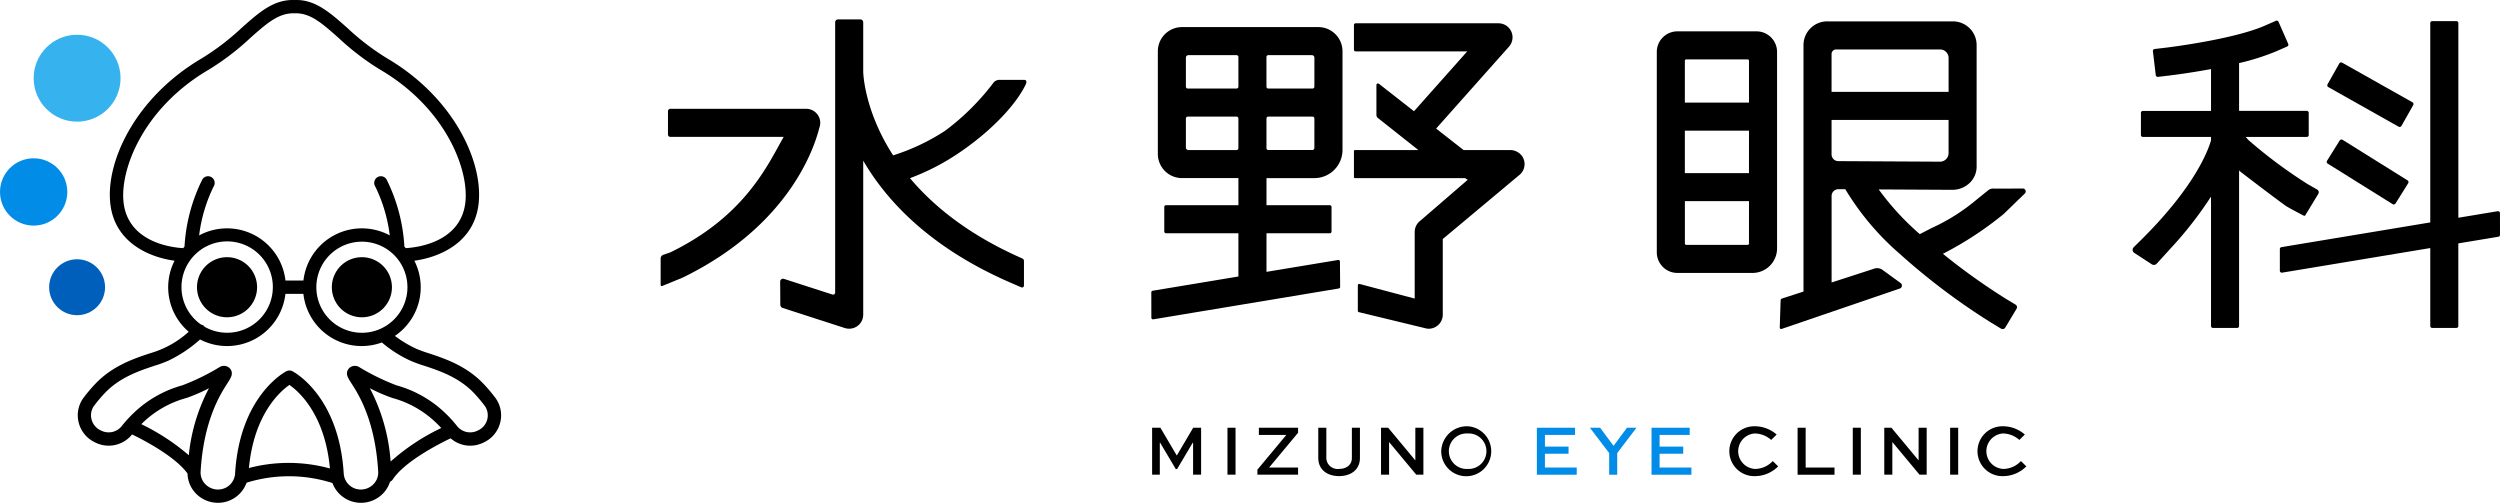 <svg xmlns="http://www.w3.org/2000/svg" width="380" height="76.428" viewBox="0 0 380 76.428"><defs><style>.b{fill:#018ce8}</style></defs><g transform="translate(100.42 2.947)"><path d="M23.868 14.499a2.135 2.135 0 00-1.746-.907H1.475a.362.362 0 00-.363.362v3.545a.362.362 0 00.363.362h17.223c-2.383 4.159-5.777 11.98-17.221 17.551l-1.079.373a.594.594 0 00-.4.561v4.008a.179.179 0 00.248.165l3.1-1.272c17.847-8.686 20.579-22.223 20.786-22.8a2.136 2.136 0 00-.264-1.948z"/><path d="M55.261 9.196h-3.936a1.372 1.372 0 00-.664.33 36.686 36.686 0 01-7.391 7.38 31.909 31.909 0 01-7.934 3.762c-4.315-6.68-4.543-12.318-4.547-12.752V.438a.436.436 0 00-.436-.436h-3.394a.436.436 0 00-.435.436v41.083a.315.315 0 01-.413.3l-7.378-2.382a.434.434 0 00-.568.416l.023 3.518a.519.519 0 00.359.489L28 46.916a2.159 2.159 0 00.656.1 2.133 2.133 0 002.133-2.134V21.471c3.6 6.184 10.232 13.287 22.479 18.585l1.554.672a.288.288 0 00.4-.264v-3.736a.433.433 0 00-.26-.394c-8.1-3.546-13.483-7.94-17.066-12.2a34.608 34.608 0 007.128-3.63c5.241-3.472 9.023-7.59 10.479-10.64.161-.331.127-.674-.242-.668zm73.81 10.664h-7.03l-4.17-3.265 11.076-12.451a2.133 2.133 0 00-1.594-3.55h-21.717a.257.257 0 00-.257.257v3.753a.256.256 0 00.257.257h16.965l-8.094 9.1-5.322-4.166a.241.241 0 00-.39.19v4.533a.6.6 0 00.227.469l6.154 4.874h-9.649a.148.148 0 00-.148.147v3.97a.148.148 0 00.148.148h17.023c-.619 0 .216.193.094.283l-7.169 6.188a2.134 2.134 0 00-.86 1.711v10.129l-8.4-2.229a.216.216 0 00-.246.214v3.87a.216.216 0 00.187.214l10.3 2.493a2.218 2.218 0 00.291.02 2.135 2.135 0 002.134-2.134v-11.5l11.574-9.677a2.135 2.135 0 00.507-2.888 2.236 2.236 0 00-1.891-.96zM99.967 1.171H79.242a3.675 3.675 0 00-3.671 3.672v15.61a3.675 3.675 0 003.671 3.671h8.576v4.12h-11a.268.268 0 00-.267.267v3.73a.268.268 0 00.267.268h11v6.572l-13.045 2.166a.246.246 0 00-.194.242l.008 3.86a.247.247 0 00.3.241l28.2-4.689a.246.246 0 00.194-.244l-.029-3.844a.248.248 0 00-.3-.24l-10.866 1.8v-5.862h9.619a.268.268 0 00.267-.268v-3.73a.268.268 0 00-.267-.267h-9.619v-4.12h7.278a4.281 4.281 0 004.277-4.276v-15a3.676 3.676 0 00-3.674-3.679zM79.836 5.816a.38.38 0 01.38-.379h7.321a.28.28 0 01.28.28v4.516a.28.28 0 01-.28.28h-7.42a.281.281 0 01-.281-.28zm7.7 14.042h-7.321a.38.38 0 01-.38-.38v-4.417a.282.282 0 01.281-.281h7.42a.281.281 0 01.28.281v4.516a.281.281 0 01-.278.282zm11.83-.318a.318.318 0 01-.318.318h-6.684a.282.282 0 01-.281-.281v-4.516a.282.282 0 01.281-.281h6.723a.281.281 0 01.28.281zm0-9.307a.28.28 0 01-.28.28h-6.725a.281.281 0 01-.281-.28V5.717a.281.281 0 01.281-.28h6.628a.38.38 0 01.38.38zm67.197-8.416h-12.018a3.131 3.131 0 00-3.132 3.132v30.459a3.133 3.133 0 003.132 3.132h11.414a3.735 3.735 0 003.735-3.735V4.948a3.131 3.131 0 00-3.131-3.131zm-1.14 32.255a.2.2 0 01-.2.2h-9.341a.2.2 0 01-.2-.2V27.63h9.744zm0-10.707h-9.745v-6.452h9.748zm-9.745-10.718V6.283a.2.2 0 01.2-.2h9.348a.2.2 0 01.2.2v6.364zm94.071 17.188a.178.178 0 00.242-.067l1.971-3.247a.472.472 0 00-.169-.655l-1.435-.82a73.22 73.22 0 01-9.016-6.707l-.424-.47h9.287a.3.3 0 00.3-.292v-3.374a.294.294 0 00-.294-.294h-10.29V6.644a35.611 35.611 0 005.635-1.788l1.684-.739a.294.294 0 00.151-.388L245.915.362a.293.293 0 00-.388-.151l-1.683.738c-4.816 2.111-14.839 3.324-14.939 3.336l-1.826.217a.294.294 0 00-.257.328l.434 3.65a.3.3 0 00.328.259l1.825-.218c.219-.026 2.923-.353 6.246-.97v6.359h-10.36a.294.294 0 00-.294.294v3.373a.3.3 0 00.294.294h10.36v.523c-.531 1.818-2.681 7.283-10.721 15.221l-1.034 1.022a.548.548 0 00.085.848l2.666 1.741a.587.587 0 00.755-.1l2.057-2.258a57.651 57.651 0 006.191-7.93v19.669a.294.294 0 00.294.294h3.677a.294.294 0 00.294-.294V22.85a.286.286 0 00.113.232c.753.578 5.074 3.89 6.975 5.252.398.285 2.742 1.501 2.742 1.501z"/><path d="M279.575 29.446a.3.3 0 00-.346-.289l-5.978.993V.56a.294.294 0 00-.294-.294h-3.682a.294.294 0 00-.294.294v30.3l-22.62 3.758a.294.294 0 00-.244.289v3.3a.294.294 0 00.346.289l22.518-3.739v11.849a.294.294 0 00.294.294h3.677a.294.294 0 00.294-.294V34.049l6.09-1.012a.294.294 0 00.244-.29zm-72.47-3.735l-4.42.011a1.178 1.178 0 00-.9.252l-1.752 1.414a29.414 29.414 0 01-6.765 4.287c-.752.384-1.367.7-1.88.968a20.17 20.17 0 00-.169-.149 40.478 40.478 0 01-6.075-6.649l11.17.062h.023a3.8 3.8 0 002.668-1.083 3.407 3.407 0 001.022-2.427V3.812a3.607 3.607 0 00-3.69-3.51h-18.935a3.606 3.606 0 00-3.69 3.51V41.37l-3.279 1.063a.326.326 0 00-.2.291l-.131 4.117a.215.215 0 00.3.206l17.974-6.144a.477.477 0 00.1-.828l-2.737-1.99a1.416 1.416 0 00-1.363-.168l-6.393 2.072V26.836a1.024 1.024 0 011.03-1.024h1.05a40.879 40.879 0 008.3 9.845 100.69 100.69 0 0013.946 10.488l1.441.866a.453.453 0 00.621-.154l1.732-2.88a.453.453 0 00-.155-.62l-1.441-.866a96.6 96.6 0 01-9.605-6.862l.311-.159a52.137 52.137 0 008.92-5.884l3.2-3.1a.442.442 0 00-.228-.775zM178.666 4.568h15.8a1.3 1.3 0 011.3 1.3v5.15h-17.789V5.256a.688.688 0 01.689-.688zm-.689 15.953v-5.234h17.786v5.041a1.3 1.3 0 01-1.31 1.3l-15.457-.084a1.024 1.024 0 01-1.019-1.023z"/><rect width="4.266" height="12.27" rx=".296" transform="rotate(-58.025 146.175 -217.328)"/><rect width="4.266" height="12.894" rx=".296" transform="rotate(-60.6 135.282 -211.593)"/></g><path d="M34.51 48.227a4.567 4.567 0 10-4.567-4.567 4.572 4.572 0 004.567 4.567zm20.497-9.134a4.567 4.567 0 104.567 4.566 4.572 4.572 0 00-4.567-4.566z"/><path d="M75.248 60.408a24.537 24.537 0 00-1.751-2.064c-2.627-2.767-5.951-3.864-8.379-4.664a18.575 18.575 0 01-1.871-.682 17.611 17.611 0 01-3.226-1.939 8.91 8.91 0 002.96-11.43c3.681-.5 8.837-2.592 9.709-8.236.99-6.41-3.543-16.494-13.9-22.556a37.231 37.231 0 01-5.992-4.586c-2.643-2.347-4.94-4.378-8-4.245-3.174-.143-5.443 1.9-8.085 4.245a37.242 37.242 0 01-5.993 4.586c-10.352 6.062-14.885 16.146-13.894 22.556.872 5.644 6.028 7.74 9.708 8.236a8.893 8.893 0 002.149 10.8 14.77 14.77 0 01-5.816 3.25c-2.428.8-5.753 1.9-8.378 4.664a24.337 24.337 0 00-1.752 2.064 4.49 4.49 0 00-.791 3.766 4.542 4.542 0 002.434 3.037l.164.08a4.55 4.55 0 005.532-1.257c1.775.86 6.555 3.347 8.428 5.947a4.5 4.5 0 001.224 2.981 4.683 4.683 0 003.4 1.466 4.622 4.622 0 004.353-3.057 21.68 21.68 0 0113.051.052 4.625 4.625 0 004.334 3.006 4.687 4.687 0 003.4-1.466 4.562 4.562 0 001.018-1.738.981.981 0 00.42-.355c1.845-2.79 7.2-5.488 8.79-6.246a4.521 4.521 0 004.953.669l.17-.083a4.534 4.534 0 002.43-3.035 4.487 4.487 0 00-.799-3.766zm-20.241-9.826a6.923 6.923 0 116.924-6.924 6.931 6.931 0 01-6.924 6.925zm-36.183-19.5c-.76-4.928 2.744-14.547 12.919-20.5a38.894 38.894 0 006.313-4.821c2.506-2.224 4.326-3.837 6.745-3.736 2.331-.1 4.155 1.512 6.661 3.736a38.884 38.884 0 006.313 4.821c10.176 5.957 13.68 15.576 12.919 20.5-.89 5.758-7.251 6.532-9.016 6.636-.07-.078-.138-.155-.21-.23a26.212 26.212 0 00-2.7-10.193 1.01 1.01 0 00-1.752 1.006 23.234 23.234 0 012.228 7.481 8.936 8.936 0 00-13.123 6.862h-2.729a8.936 8.936 0 00-13.123-6.862 23.217 23.217 0 012.229-7.481 1.01 1.01 0 00-1.752-1.006 26.2 26.2 0 00-2.7 10.192c-.072.076-.14.153-.21.231-1.762-.099-8.123-.876-9.013-6.631zm8.763 12.572a6.943 6.943 0 113.509 6.015c-.027-.032-.04-.071-.07-.1a1 1 0 00-.465-.236 6.917 6.917 0 01-2.975-5.674zm-6.1 20.819c.081-.08.155-.164.237-.241a15.383 15.383 0 016.612-3.738 24.921 24.921 0 003.427-1.484 27.681 27.681 0 00-3.066 10.185 33.02 33.02 0 00-7.208-4.717zm16.351 6.659c.774-8.206 4.766-11.663 6.153-12.623 1.4.965 5.4 4.442 6.161 12.7a23.749 23.749 0 00-12.31-.072zm21.538-.985A28.4 28.4 0 0056.22 59.01a24.921 24.921 0 003.427 1.484 15.384 15.384 0 016.612 3.738c.279.265.552.543.812.826a32.491 32.491 0 00-7.694 5.094zm14.7-6.444a2.519 2.519 0 01-1.348 1.686l-.17.084a2.547 2.547 0 01-3.124-.761 18.6 18.6 0 00-1.78-1.945 17.329 17.329 0 00-7.375-4.192 34.253 34.253 0 01-5.716-2.8 1.014 1.014 0 00-.452-.147 1.2 1.2 0 00-1.21.553c-.4.665-.018 1.255.508 2.069 1.082 1.68 3.615 5.613 4.077 13.427a2.535 2.535 0 01-.7 1.9 2.663 2.663 0 01-1.927.831 2.593 2.593 0 01-2.612-2.407c-.7-11.754-7.5-15.421-7.791-15.572a1.014 1.014 0 00-.932 0c-.289.151-7.094 3.819-7.791 15.572a2.594 2.594 0 01-2.613 2.407 2.662 2.662 0 01-1.926-.831 2.534 2.534 0 01-.7-1.9c.462-7.813 3-11.747 4.077-13.427.525-.814.9-1.4.508-2.069a1.2 1.2 0 00-1.211-.553 1.01 1.01 0 00-.451.147 34.251 34.251 0 01-5.716 2.8 17.32 17.32 0 00-7.374 4.192 18.463 18.463 0 00-1.781 1.944 2.546 2.546 0 01-3.127.76l-.164-.079a2.523 2.523 0 01-1.351-1.688 2.478 2.478 0 01.435-2.078 22.426 22.426 0 011.608-1.895c2.276-2.4 5.322-3.4 7.546-4.137a19.717 19.717 0 002.1-.772 20.4 20.4 0 004.817-3.223 8.923 8.923 0 0012.974-6.933h2.732a8.911 8.911 0 0011.929 7.388 18.334 18.334 0 004.333 2.768 19.765 19.765 0 002.1.772c2.225.734 5.271 1.739 7.547 4.137a22.226 22.226 0 011.607 1.895 2.475 2.475 0 01.442 2.081z"/><circle cx="4.25" cy="4.25" r="4.25" transform="translate(7.469 39.41)" fill="#005fbb"/><circle class="b" cx="5.115" cy="5.115" r="5.115" transform="translate(0 24.06)"/><circle cx="6.604" cy="6.604" r="6.604" transform="translate(5.115 5.282)" fill="#36b2ef"/><path d="M181.349 72.154v-4.857h-.057l-2.373 4h-.2l-2.373-4h-.054v4.857h-1.17v-7.142h1.258l2.483 4.212h.022l2.483-4.212h1.2v7.142zm5.226 0v-7.142h1.226v7.142zm10.73 0h-6.18v-.766l4.4-5.283h-4.179v-1.094h5.961v.766l-4.4 5.283h4.4zm9.405-7.142v4.6c0 1.762-1.357 2.757-3.173 2.757s-3.16-1-3.16-2.757v-4.6h1.225v4.6a1.712 1.712 0 001.936 1.662c1.094 0 1.947-.59 1.947-1.662v-4.6zm9.646 0v7.142h-1.083l-4.123-4.955h-.011v4.955h-1.225v-7.142h1.083l4.123 4.955h.011v-4.955zm6.725-.219a3.8 3.8 0 11-4.014 3.774 3.9 3.9 0 014.014-3.774zm0 6.485a2.7 2.7 0 100-5.391 2.7 2.7 0 100 5.391z"/><path class="b" d="M238.418 68.971h-3.591v2.09h4.835v1.094h-6.06v-7.142h5.8v1.094h-4.572v1.772h3.591zm10.332-3.959l-2.932 3.851v3.292h-1.224v-3.291l-2.933-3.851h1.554l2.046 2.756 2.045-2.756zm7.1 3.959h-3.59v2.09h4.834v1.094h-6.06v-7.142h5.8v1.094h-4.574v1.772h3.59z"/><path d="M270.281 70.886a4.975 4.975 0 01-3.522 1.487 3.791 3.791 0 11-.056-7.58 5.035 5.035 0 013.348 1.259l-.832.819a3.818 3.818 0 00-2.493-.983 2.7 2.7 0 00.055 5.391 3.713 3.713 0 002.679-1.2zm4.18-5.874v6.052h4.385v1.094h-5.611v-7.142zm7.162 7.142v-7.142h1.225v7.142zm11.232-7.142v7.142h-1.084l-4.124-4.955h-.01v4.955h-1.226v-7.142h1.083l4.123 4.955h.011v-4.955zm3.565 7.142v-7.142h1.225v7.142zm11.582-1.268a4.974 4.974 0 01-3.521 1.487 3.791 3.791 0 11-.056-7.58 5.035 5.035 0 013.349 1.259l-.832.819a3.818 3.818 0 00-2.493-.983 2.7 2.7 0 00.055 5.391 3.713 3.713 0 002.679-1.2z"/></svg>